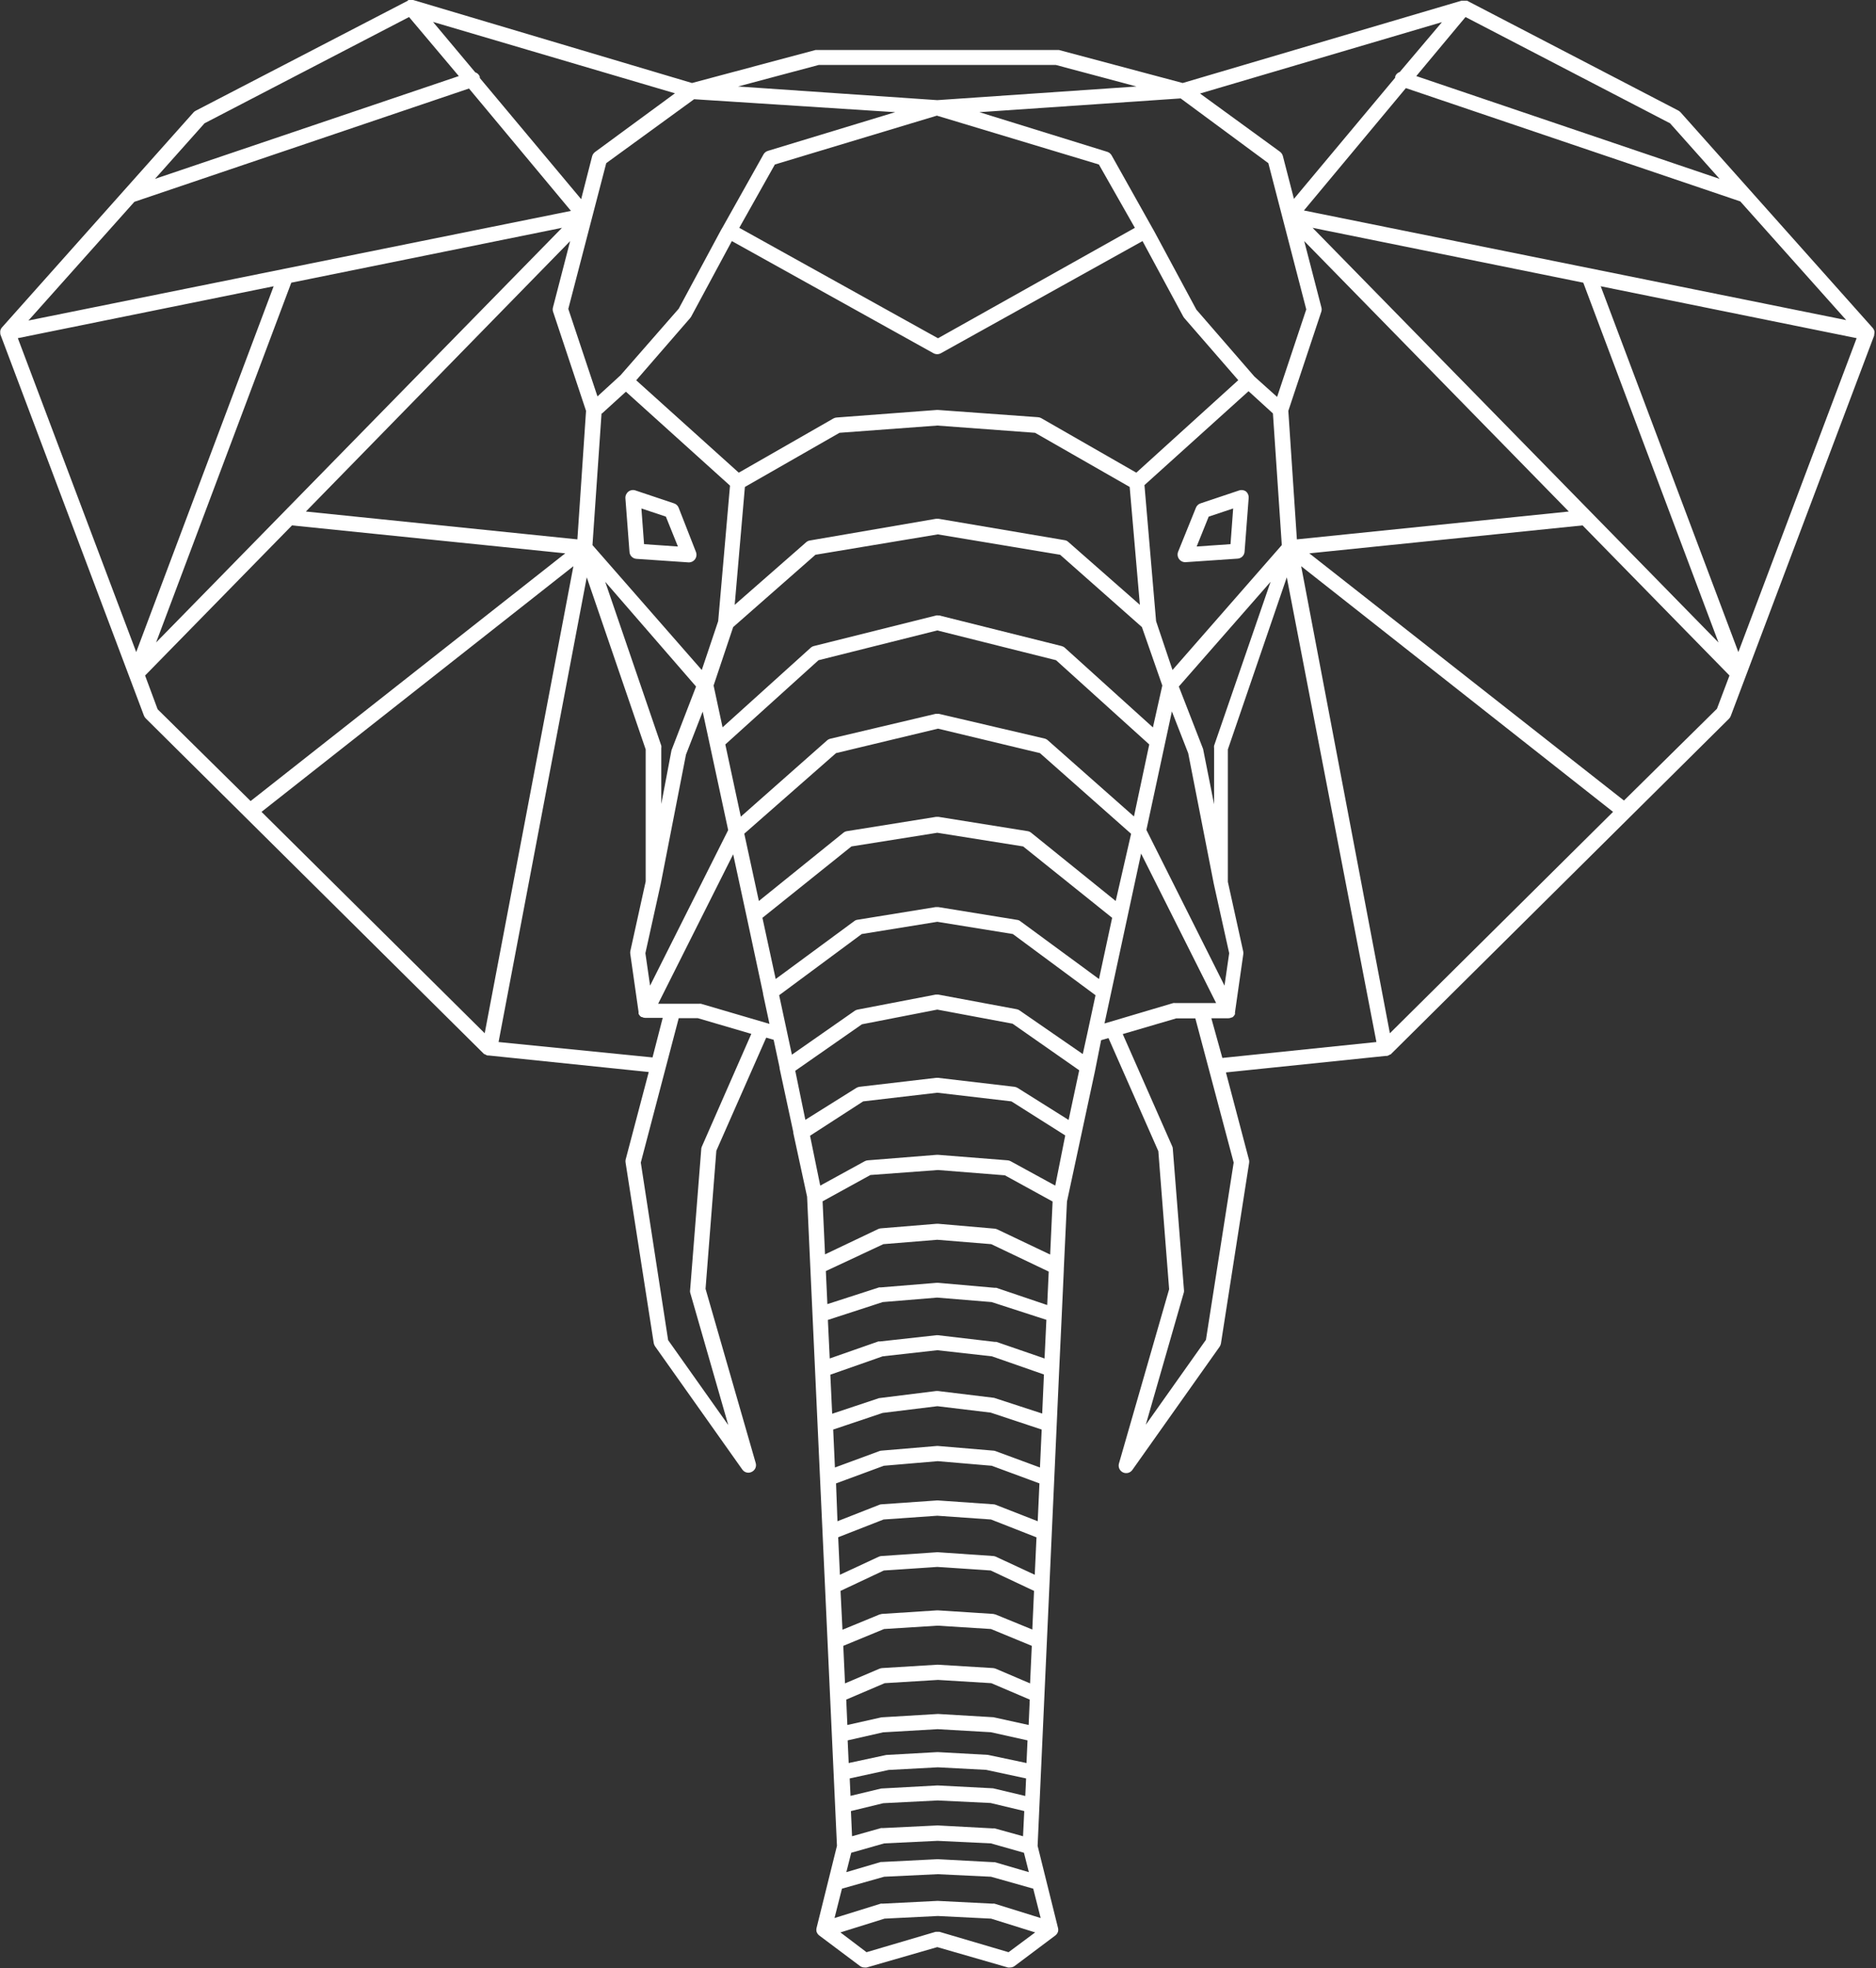 <?xml version="1.0" encoding="UTF-8"?> <svg xmlns="http://www.w3.org/2000/svg" width="184" height="193" viewBox="0 0 184 193" fill="none"><rect x="0" y="0" width="184" height="193" fill="#333333" stroke="none"/><g clip-path="url(#clip0_1238_1488)"><path d="M183.85 32.49C183.821 32.373 183.767 32.263 183.69 32.17V32.17L164.82 11C164.759 10.936 164.688 10.882 164.61 10.84L143.89 0.07H143.82H143.69H143.34L116 8.14L103.85 4.9H103.66H80.2H80L67.87 8.14L40.52 -0H40.31H40.17C40.127 -0.006 40.083 -0.006 40.04 -0L40 0.07L19.25 10.83C19.157 10.871 19.072 10.928 19 11L0.19 32.11C0.109 32.201 0.054 32.311 0.03 32.43V32.43C0.015 32.516 0.015 32.604 0.03 32.69V32.77L14.12 70.18C14.159 70.277 14.216 70.365 14.29 70.44L47.49 103.37H47.55L47.64 103.43L47.81 103.5H47.87H47.94L63.63 105.12L61.36 113.72C61.34 113.819 61.34 113.921 61.36 114.02L64.12 131.71C64.142 131.821 64.186 131.926 64.25 132.02L72.8 144.09C72.898 144.237 73.047 144.343 73.219 144.388C73.391 144.432 73.573 144.411 73.73 144.33C73.888 144.256 74.015 144.127 74.087 143.967C74.158 143.808 74.17 143.628 74.12 143.46L69.2 126.38L70.26 112.84L75.15 101.75L75.88 101.96L76.46 104.67C76.456 104.696 76.456 104.723 76.46 104.75L77.81 111.02C77.81 111.02 77.81 111.08 77.81 111.11L79.16 117.35L79.47 124.12L82.09 181L80.09 189.05C80.06 189.171 80.06 189.298 80.09 189.42V189.42C80.136 189.562 80.223 189.687 80.34 189.78V189.78L84.34 192.78C84.469 192.878 84.628 192.931 84.79 192.93C84.86 192.94 84.93 192.94 85 192.93L91.93 190.93L98.86 192.93C98.93 192.94 99 192.94 99.07 192.93C99.232 192.931 99.391 192.878 99.52 192.78L103.52 189.78C103.637 189.687 103.724 189.562 103.77 189.42V189.42C103.8 189.298 103.8 189.171 103.77 189.05C103.77 189.05 103.77 189.05 103.77 189.05L101.77 181L102.44 166.21L102.68 160.94L102.92 155.66L103.16 150.34L103.4 145.07L103.64 139.77L103.88 134.45L104.13 129.13L104.34 124.53C104.345 124.497 104.345 124.463 104.34 124.43L104.65 117.82L107.39 105.06L108 102L108.72 101.79L113.61 112.88L114.67 126.42L109.75 143.5C109.699 143.669 109.711 143.851 109.782 144.012C109.854 144.174 109.981 144.305 110.14 144.381C110.299 144.457 110.481 144.473 110.651 144.427C110.822 144.381 110.97 144.276 111.07 144.13L119.62 132.06C119.684 131.966 119.728 131.861 119.75 131.75L122.51 114.06C122.53 113.961 122.53 113.859 122.51 113.76L120.24 105.16L135.93 103.54H136H136.06L136.23 103.47L136.32 103.41H136.38L169.58 70.48C169.654 70.406 169.711 70.317 169.75 70.22L183.82 32.9V32.82C183.854 32.713 183.864 32.601 183.85 32.49V32.49ZM170.5 63.94L157 28.07L182.1 33.16L170.5 63.94ZM127.62 55.52L158.21 79.61L136.32 101.32L127.62 55.52ZM120.1 96.65L112.44 81.38L114.94 69.76L116.54 73.86L119.05 86.67L120.56 93.47L120.1 96.65ZM104.81 109.82L99.81 106.68C99.715 106.623 99.61 106.585 99.5 106.57L92 105.69H91.82L84.3 106.57C84.19 106.585 84.085 106.623 83.99 106.68L78.99 109.81L78 105L84.54 100.44L91.93 99L99.31 100.38L105.85 104.95L104.81 109.82ZM92 186.4H91.92L86.57 186.67C86.507 186.659 86.443 186.659 86.38 186.67L81.85 188.08L82.58 185.2L86.72 184.03L91.96 183.78L97.2 184.03L101.34 185.2L102.07 188.08L97.54 186.67C97.477 186.659 97.413 186.659 97.35 186.67L92 186.4ZM92 114.73L98.56 115.25L103.24 117.82L103 123.02L97.81 120.55C97.728 120.513 97.64 120.489 97.55 120.48L92 120H91.88L86.39 120.45C86.3 120.458 86.212 120.481 86.13 120.52L80.92 123L80.68 117.8L85.37 115.22L92 114.73ZM97.56 179.29C97.504 179.28 97.446 179.28 97.39 179.29L92 179H91.92L86.57 179.26C86.514 179.25 86.456 179.25 86.4 179.26L83.57 180.06L83.46 177.59L86.63 176.82L91.96 176.55L97.16 176.8L100.46 177.59L100.34 180.06L97.56 179.29ZM92 164.73L97.23 165.05L101 166.66L100.89 169.15L97.44 168.39L92.04 168.07H91.96L86.45 168.4L83.11 169.15L83 166.66L86.77 165.05L92 164.73ZM92 175.08H91.92L86.42 175.38L83.42 176.1L83.34 174.39L87.15 173.56L91.99 173.3L96.72 173.55L100.64 174.39L100.56 176.11L97.4 175.36L92 175.08ZM96.89 172.08L92 171.81H91.92L86.92 172.09L83.24 172.88L83.14 170.66L86.61 169.87L91.96 169.56L97.19 169.86L100.78 170.66L100.68 172.88L96.89 172.08ZM97.66 163.63C97.579 163.6 97.495 163.58 97.41 163.57L92.01 163.24H91.91L86.51 163.57C86.425 163.58 86.341 163.6 86.26 163.63L82.88 165.07L82.71 161.39L86.71 159.74L91.96 159.41L97.2 159.74L101.2 161.39L101.03 165.07L97.66 163.63ZM97.66 158.32L97.42 158.26L92 157.91H91.9L86.49 158.26L86.25 158.32L82.63 159.81L82.44 156L86.69 154L91.93 153.65L97.17 154L101.42 156L101.25 159.79L97.66 158.32ZM97.66 152.64C97.578 152.605 97.49 152.584 97.4 152.58L92 152.21H91.9L86.47 152.58C86.38 152.584 86.292 152.605 86.21 152.64L82.38 154.42L82.21 150.74L86.66 149L91.93 148.63L97.2 149L101.66 150.75L101.49 154.42L97.66 152.64ZM97.66 147.56C97.591 147.528 97.516 147.511 97.44 147.51L92 147.13H91.9L86.46 147.51C86.384 147.511 86.309 147.528 86.24 147.56L82.14 149.17L82 145.46L86.69 143.73L91.98 143.28L97.27 143.73L101.95 145.46L101.78 149.17L97.66 147.56ZM97.66 142.3C97.596 142.273 97.529 142.256 97.46 142.25L92 141.79H91.88L86.43 142.25C86.361 142.256 86.294 142.273 86.23 142.3L81.89 143.9L81.72 140.18L86.57 138.55L91.94 137.89L97.17 138.52L102.17 140.18L102 143.9L97.66 142.3ZM97.5 137.07L92 136.4C91.974 136.395 91.946 136.395 91.92 136.4C91.887 136.395 91.853 136.395 91.82 136.4L86.21 137.1L81.62 138.63L81.44 134.8L86.57 133L91.93 132.4L97.29 133L102.39 134.78L102.22 138.61L97.5 137.07ZM97.72 131.58H97.55L92 130.93H91.84L86.32 131.54H86.15L81.38 133.21L81.2 129.43L86.58 127.68L91.92 127.24L97.26 127.68L102.63 129.42L102.45 133.21L97.72 131.58ZM97.72 126.28H97.55L92 125.79H91.88L86.39 126.24H86.22L81.15 127.88L81 124.64L86.64 122L91.93 121.57L97.22 122L102.86 124.69L102.71 127.97L97.72 126.28ZM97.56 182.6H97.39L92 182.31H91.92L86.57 182.58H86.4L83.01 183.58L83.49 181.68L86.72 180.76L91.96 180.51L97.19 180.76L100.43 181.68L100.91 183.58L97.56 182.6ZM103.5 116.26L99.13 113.87C99.037 113.819 98.935 113.788 98.83 113.78L92 113.24H91.88L85.11 113.78C85.005 113.788 84.903 113.819 84.81 113.87L80.45 116.26L79.45 111.37L84.66 108L91.93 107.15L99.2 108L104.48 111.34L103.5 116.26ZM100 99.08C99.914 99.018 99.815 98.977 99.71 98.96L92.04 97.53C91.99 97.525 91.94 97.525 91.89 97.53C91.847 97.525 91.803 97.525 91.76 97.53L84.12 99C84.015 99.017 83.916 99.058 83.83 99.12L77.67 103.42L76.42 97.59L84.52 91.59L91.93 90.39L99.34 91.59L107.45 97.59L106.64 101.36L106.2 103.36L100 99.08ZM107.79 96L100.07 90.33C99.978 90.257 99.867 90.211 99.75 90.2L92.05 88.95H91.75L84.11 90.19C83.993 90.201 83.882 90.247 83.79 90.32L76.08 96L74.78 90L83.51 83L91.93 81.66L100.35 83L109.08 90L107.79 96ZM109.43 88.35L101.13 81.65C101.029 81.57 100.908 81.518 100.78 81.5L92.05 80.1H91.81L83.08 81.5C82.952 81.518 82.831 81.57 82.73 81.65L74.43 88.35L73 81.75L82 73.85L92 71.45L102 73.85L110.94 81.76L109.43 88.35ZM63.76 96.65L63.3 93.47L64.81 86.65L67.28 74L68.92 69.78L71.42 81.4L63.76 96.65ZM47.54 101.32L25.65 79.61L56.24 55.52L47.54 101.32ZM1.75 33.16L26.84 28.07L13.36 63.94L1.75 33.16ZM13.18 19.79L46 8.68L56 20.68L2.79 31.43L13.18 19.79ZM87.8 11L75.33 14.79C75.145 14.843 74.988 14.964 74.89 15.13L70.89 22.26L70.72 22.55L66.57 30.27L60.86 36.8L58.6 38.87L55.74 30.29L59.46 16L68.08 9.73L87.8 11ZM115.8 9.65L124.4 16L128.12 30.34L125.26 38.92L123.03 36.92L117.34 30.36L113.18 22.63L113.02 22.35L109.02 15.22C108.922 15.054 108.765 14.933 108.58 14.88L96.06 11L115.8 9.65ZM137.29 7.06C137.186 7.093 137.091 7.15 137.013 7.226C136.935 7.303 136.875 7.396 136.84 7.5C136.835 7.54 136.835 7.58 136.84 7.62L126.91 19.5L125.82 15.28C125.77 15.116 125.668 14.972 125.53 14.87L117.7 9.17L141.43 2.17L137.29 7.06ZM111.22 80.06L102.77 72.59C102.679 72.508 102.569 72.45 102.45 72.42L92.1 70H91.76L81.43 72.44C81.311 72.47 81.201 72.528 81.11 72.61L72.66 80.08L71.14 73L80.28 64.74L91.93 61.82L103.58 64.74L112.72 73L111.22 80.06ZM59 40.54H59.05L61.39 38.41L71.6 47.62L70.44 60.91L68.83 65.7L58.11 53.45L59 40.54ZM92 33.17L72.51 22.34L76 16.13L91.89 11.34L107.78 16.13L111.31 22.34L92 33.17ZM71.78 23.64L91.56 34.64C91.671 34.699 91.794 34.73 91.92 34.73C92.046 34.73 92.169 34.699 92.28 34.64V34.64L112.06 23.64L116.06 31.05L116.15 31.18L121.45 37.28L111.45 46.35L102.12 41C102.022 40.946 101.912 40.915 101.8 40.91L92 40.2H91.88L82.07 40.94C81.958 40.945 81.848 40.976 81.75 41.03L72.46 46.35L62.4 37.29L67.7 31.18L67.79 31.05L71.78 23.64ZM113.08 71.33L104.44 63.52C104.349 63.438 104.239 63.38 104.12 63.35L92.12 60.35C92.077 60.345 92.033 60.345 91.99 60.35C91.937 60.34 91.883 60.34 91.83 60.35V60.35L79.83 63.35C79.711 63.38 79.601 63.438 79.51 63.52L70.87 71.32L69.99 67.22L71.91 61.49L79.98 54.4L91.98 52.4L103.98 54.4L112 61.49L114 67.22L113.08 71.33ZM104.79 53.15C104.692 53.053 104.566 52.99 104.43 52.97L92.05 50.87C92.05 50.87 91.98 50.87 91.94 50.87H91.81L79.43 53C79.292 53.022 79.163 53.085 79.06 53.18L72.06 59.31L73.06 47.75L82.34 42.44L91.93 41.73L101.52 42.44L110.8 47.75L111.8 59.31L104.79 53.15ZM115 65.7L113.39 60.91L112.25 47.57L122.46 38.36L124.85 40.54L125.72 53.45L115 65.7ZM58.37 14.9C58.232 15.002 58.13 15.146 58.08 15.31L57 19.53L47.06 7.65C47.065 7.61 47.065 7.57 47.06 7.53C47.025 7.426 46.965 7.333 46.887 7.256C46.809 7.18 46.714 7.123 46.61 7.09L42.47 2.15L66.2 9.15L58.37 14.9ZM28.57 27.72L55.12 22.34L15.31 63L28.57 27.72ZM55.92 23.64L54.24 30.13C54.2 30.267 54.2 30.413 54.24 30.55L57.48 40.29L56.63 52.89L30 50.16L55.92 23.64ZM68.27 67.32L65.86 73.57L64.86 78.84V73.36C64.874 73.281 64.874 73.199 64.86 73.12L59.36 57.05L68.27 67.32ZM119.08 73.12C119.066 73.199 119.066 73.281 119.08 73.36V78.87L118 73.44L115.62 67.32L124.62 57.05L119.08 73.12ZM126.36 40.29L129.6 30.55C129.64 30.413 129.64 30.267 129.6 30.13L127.92 23.64L153.87 50.16L127.2 52.89L126.36 40.29ZM128.74 22.34L155.29 27.72L168.55 63L128.74 22.34ZM127.89 20.64L137.89 8.64L170.69 19.75L181.08 31.39L127.89 20.64ZM168.66 17.54L138.91 7.46L143.74 1.67L163.8 12.09L168.66 17.54ZM80.3 6.37H103.56L111.47 8.48L91.93 9.82L72.39 8.48L80.3 6.37ZM20.06 12.09L40.12 1.67L45 7.46L15.2 17.54L20.06 12.09ZM14.23 66.24L28.64 51.52L55.44 54.26L24.58 78.55L15.46 69.55L14.23 66.24ZM48.9 102.18L57.55 56.61L63.33 73.49V86.43L61.82 93.28C61.805 93.369 61.805 93.46 61.82 93.55L62.63 99.22C62.626 99.24 62.626 99.26 62.63 99.28C62.624 99.32 62.624 99.36 62.63 99.4C62.649 99.451 62.676 99.498 62.71 99.54L62.78 99.63L62.91 99.73H62.97C63.061 99.782 63.165 99.809 63.27 99.81H65L64 103.69L48.9 102.18ZM68.84 112.43C68.8 112.507 68.78 112.593 68.78 112.68L67.69 126.47C67.671 126.559 67.671 126.651 67.69 126.74L71.43 139.74L65.53 131.41L62.85 114L66.57 99.84H68.44L73.69 101.38L68.84 112.43ZM68.76 98.43C68.69 98.42 68.62 98.42 68.55 98.43H64.55L71.91 83.77L73.23 89.88L74.84 97.4C74.84 97.4 74.84 97.4 74.84 97.46L75.47 100.4L68.76 98.43ZM98.92 191.43L92.14 189.43H92.08H91.93H91.77L84.99 191.43L82.43 189.49L86.75 188.14L91.98 187.88L97.21 188.14L101.53 189.49L98.92 191.43ZM111.92 83.7L119.28 98.36H115.28C115.21 98.35 115.14 98.35 115.07 98.36L108.33 100.36L111.92 83.7ZM118.28 131.38L112.38 139.71L116.12 126.71C116.135 126.62 116.135 126.529 116.12 126.44L115.03 112.65C115.03 112.563 115.01 112.477 114.97 112.4L110.12 101.4L115.37 99.86H117.24L121 114L118.28 131.38ZM118.81 99.85H120.49C120.595 99.85 120.699 99.822 120.79 99.77V99.77H120.85L120.98 99.67L121.05 99.58C121.084 99.538 121.111 99.49 121.13 99.44C121.136 99.4 121.136 99.36 121.13 99.32C121.134 99.3 121.134 99.28 121.13 99.26L121.94 93.59C121.955 93.501 121.955 93.409 121.94 93.32L120.43 86.47V73.49L126.21 56.61L135 102.18L119.89 103.74L118.81 99.85ZM168.4 69.5L159.28 78.5L128.42 54.26L155.22 51.52L169.63 66.24L168.4 69.5ZM122.23 48.21C122.133 48.135 122.02 48.085 121.9 48.064C121.78 48.043 121.656 48.052 121.54 48.09L117.75 49.36C117.649 49.392 117.556 49.447 117.478 49.519C117.4 49.592 117.339 49.681 117.3 49.78L115.54 54.13C115.5 54.242 115.488 54.361 115.504 54.479C115.519 54.596 115.562 54.708 115.63 54.806C115.697 54.904 115.787 54.984 115.891 55.04C115.995 55.096 116.111 55.127 116.23 55.13V55.13L121.38 54.78C121.56 54.77 121.73 54.694 121.857 54.567C121.985 54.44 122.06 54.27 122.07 54.09L122.47 48.84C122.481 48.724 122.465 48.606 122.424 48.497C122.382 48.388 122.316 48.289 122.23 48.21V48.21ZM120.69 53.36L117.37 53.59L118.55 50.66L120.95 49.86L120.69 53.36ZM66.56 49.78C66.521 49.681 66.46 49.592 66.382 49.519C66.304 49.447 66.211 49.392 66.11 49.36L62.32 48.09C62.204 48.051 62.08 48.042 61.96 48.063C61.84 48.084 61.726 48.134 61.63 48.21C61.532 48.286 61.455 48.386 61.404 48.499C61.354 48.612 61.332 48.736 61.34 48.86L61.74 54.11C61.75 54.29 61.825 54.46 61.953 54.587C62.08 54.714 62.25 54.79 62.43 54.8L67.58 55.15C67.698 55.147 67.815 55.116 67.919 55.06C68.023 55.004 68.113 54.924 68.18 54.826C68.248 54.728 68.291 54.616 68.306 54.499C68.322 54.381 68.309 54.262 68.27 54.15L66.56 49.78ZM63.17 53.36L62.91 49.86L65.31 50.66L66.49 53.59L63.17 53.36Z" fill="white"></path></g><defs><clipPath id="clip0_1238_1488"><rect width="183.86" height="193" fill="white"></rect></clipPath></defs></svg> 